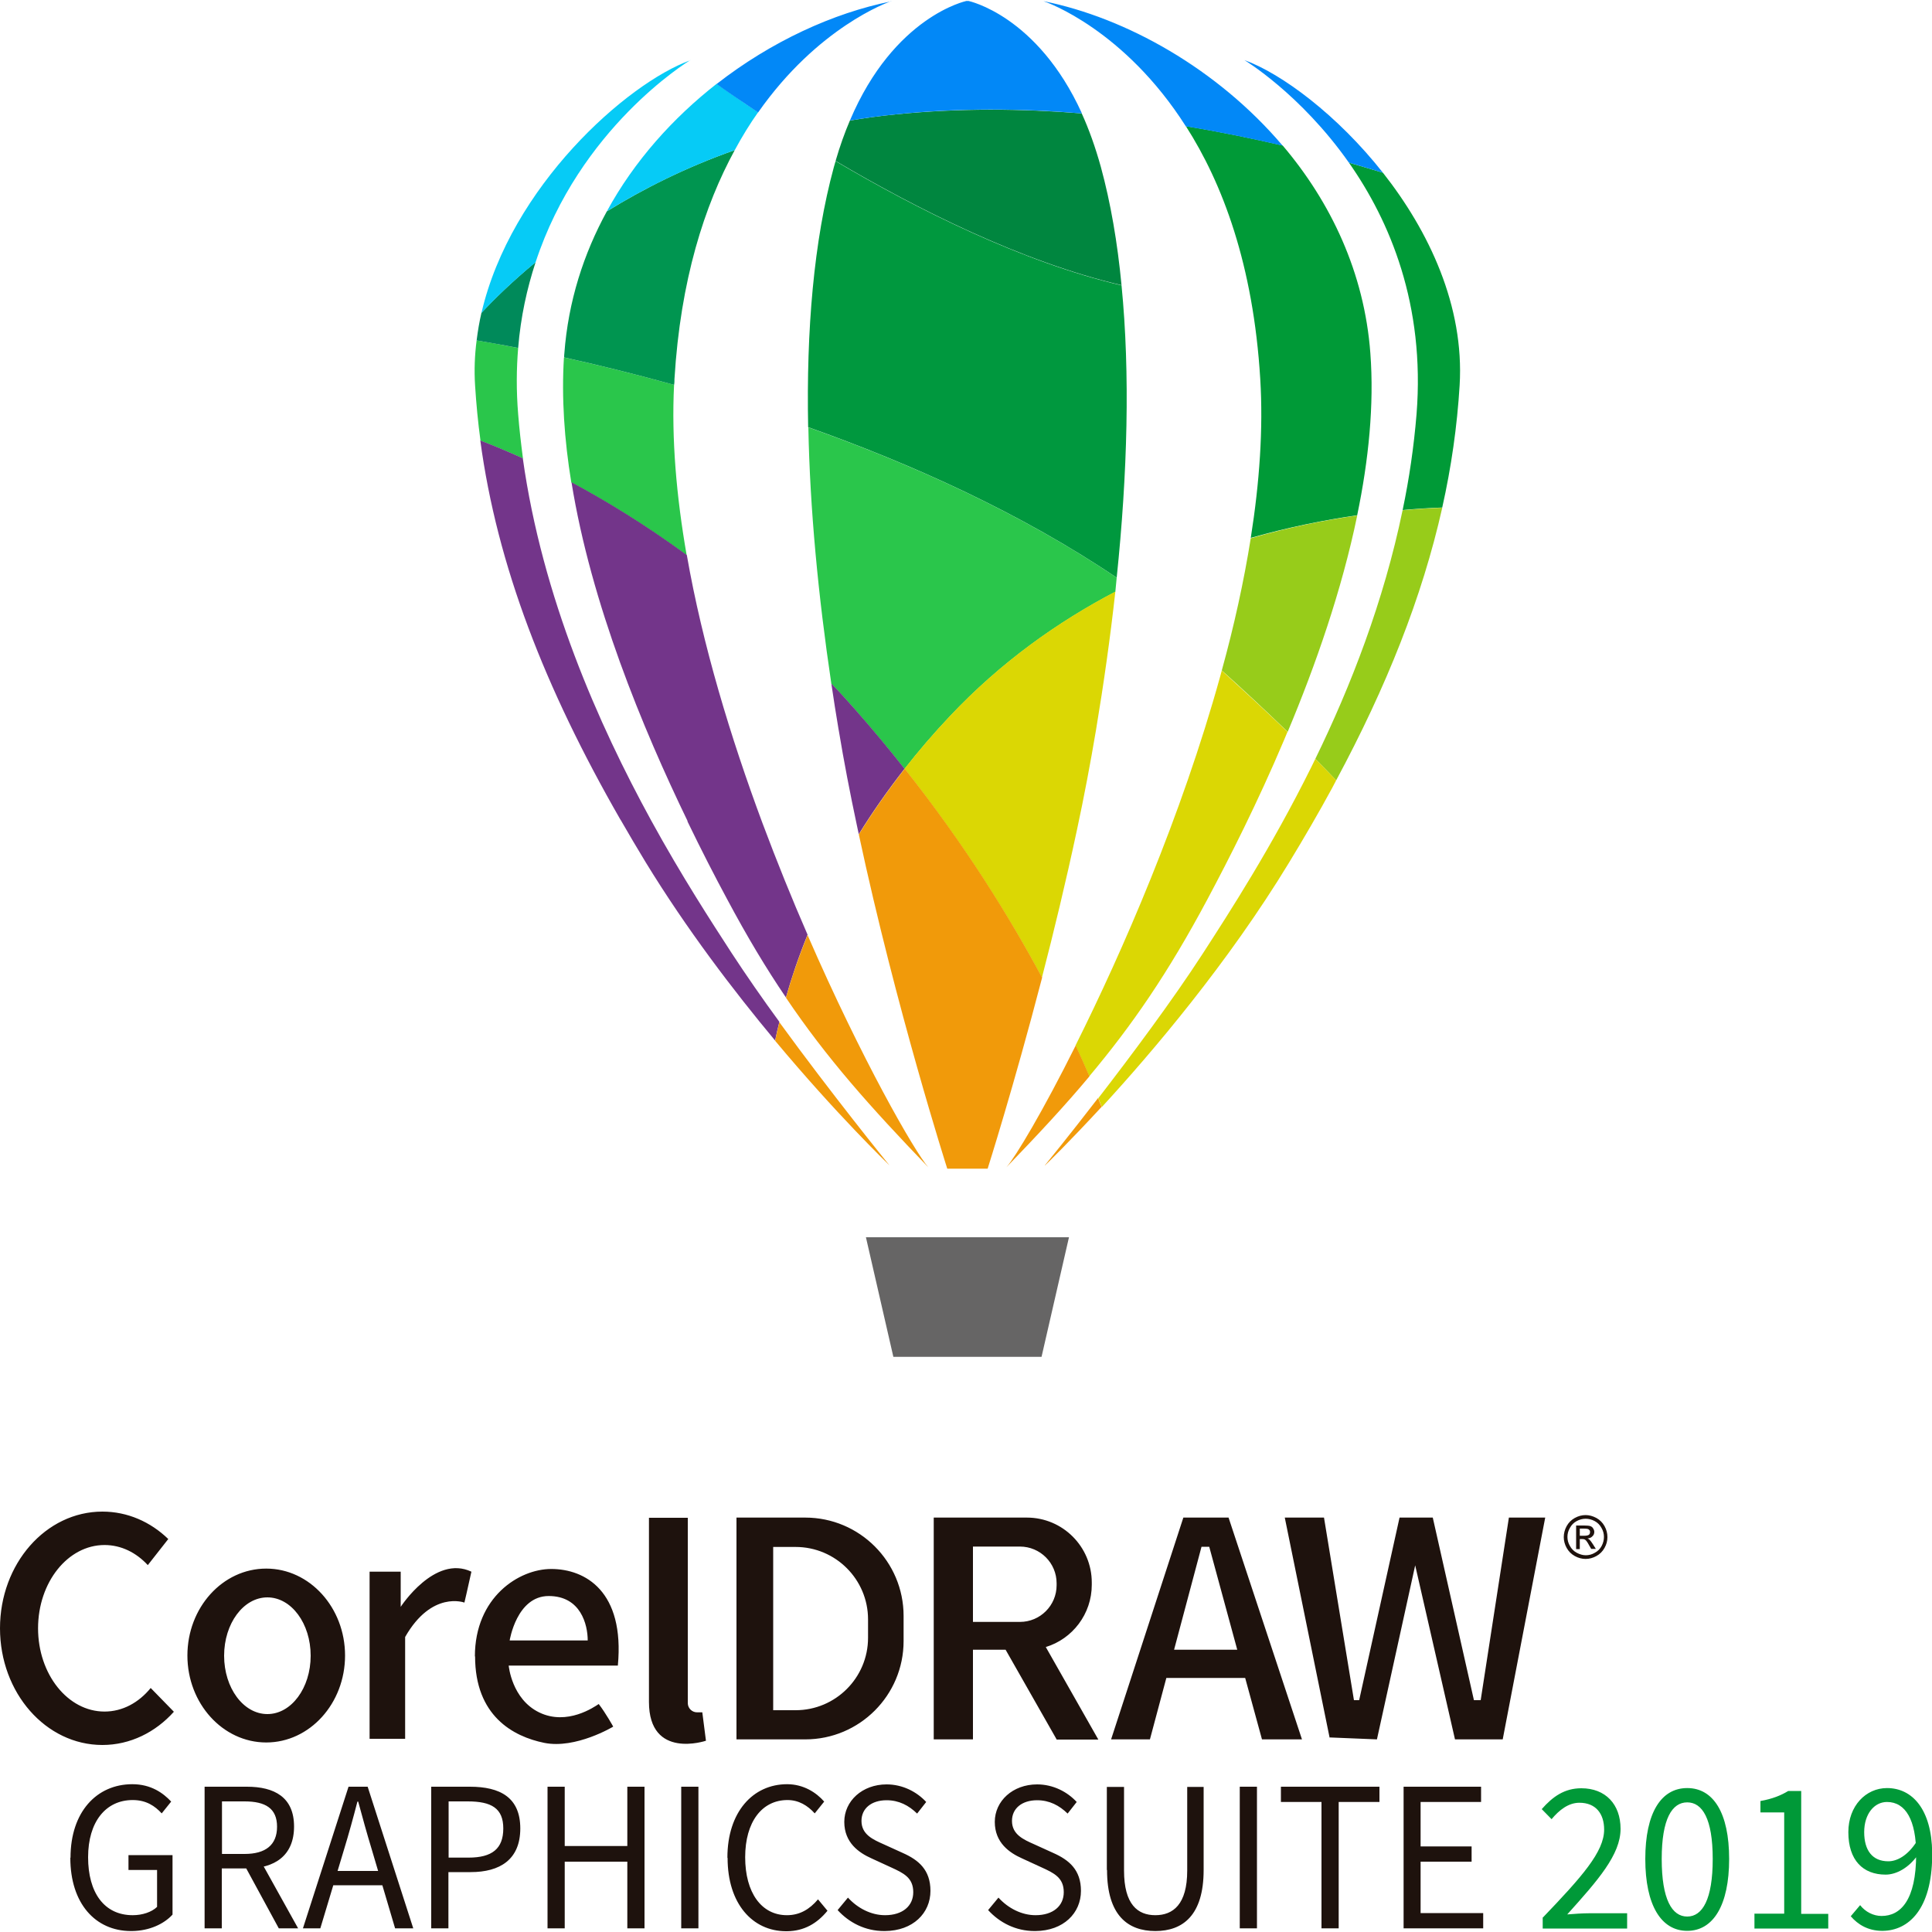 <?xml version="1.0" encoding="UTF-8"?>
<svg id="Layer_1" data-name="Layer 1" xmlns="http://www.w3.org/2000/svg" xmlns:xlink="http://www.w3.org/1999/xlink" viewBox="0 0 100 100">
  <defs>
    <style>
      .cls-1 {
        fill: url(#linear-gradient-8);
      }

      .cls-1, .cls-2, .cls-3, .cls-4, .cls-5, .cls-6, .cls-7, .cls-8, .cls-9, .cls-10, .cls-11, .cls-12, .cls-13, .cls-14, .cls-15, .cls-16, .cls-17, .cls-18, .cls-19, .cls-20, .cls-21 {
        stroke-width: 0px;
      }

      .cls-1, .cls-2, .cls-5, .cls-6, .cls-10, .cls-12, .cls-16, .cls-19, .cls-20, .cls-21 {
        fill-rule: evenodd;
      }

      .cls-2 {
        fill: url(#linear-gradient-7);
      }

      .cls-3 {
        fill: url(#linear-gradient);
      }

      .cls-4 {
        fill: #009550;
      }

      .cls-5 {
        fill: url(#linear-gradient-9);
      }

      .cls-6 {
        fill: url(#linear-gradient-3);
      }

      .cls-7 {
        fill: #009938;
      }

      .cls-8 {
        fill: #1e120d;
      }

      .cls-9 {
        fill: #00863f;
      }

      .cls-10 {
        fill: url(#linear-gradient-2);
      }

      .cls-11 {
        fill: #06cbf6;
      }

      .cls-12 {
        fill: url(#linear-gradient-5);
      }

      .cls-13 {
        fill: #2ac64b;
      }

      .cls-14 {
        fill: #008a5a;
      }

      .cls-15 {
        fill: #009a37;
      }

      .cls-16 {
        fill: #97cc1a;
      }

      .cls-17 {
        fill: #666565;
      }

      .cls-18 {
        fill: #00983e;
      }

      .cls-19 {
        fill: url(#linear-gradient-6);
      }

      .cls-20 {
        fill: url(#linear-gradient-4);
      }

      .cls-21 {
        fill: url(#linear-gradient-10);
      }
    </style>
    <linearGradient id="linear-gradient" x1="-45712.38" y1="19629.08" x2="-45590.18" y2="19625.38" gradientTransform="translate(11603.84 4969.92) scale(.25 -.25)" gradientUnits="userSpaceOnUse">
      <stop offset="0" stop-color="#0288f7"/>
      <stop offset="1" stop-color="#2ee2bd"/>
    </linearGradient>
    <linearGradient id="linear-gradient-2" x1="-45703.03" y1="19448.95" x2="-45733.09" y2="19523.29" gradientTransform="translate(11603.84 4969.92) scale(.25 -.25)" gradientUnits="userSpaceOnUse">
      <stop offset="0" stop-color="#cb1918"/>
      <stop offset=".39" stop-color="#a2183d"/>
      <stop offset=".75" stop-color="#902869"/>
      <stop offset="1" stop-color="#73358a"/>
    </linearGradient>
    <linearGradient id="linear-gradient-3" x1="-45718.22" y1="19442.81" x2="-45748.28" y2="19517.15" xlink:href="#linear-gradient-2"/>
    <linearGradient id="linear-gradient-4" x1="-45676.49" y1="19459.68" x2="-45706.55" y2="19534.02" xlink:href="#linear-gradient-2"/>
    <linearGradient id="linear-gradient-5" x1="-45614.71" y1="19501.76" x2="-45658.33" y2="19454.11" gradientTransform="translate(11603.84 4969.92) scale(.25 -.25)" gradientUnits="userSpaceOnUse">
      <stop offset="0" stop-color="#add816"/>
      <stop offset="1" stop-color="#dbd704"/>
    </linearGradient>
    <linearGradient id="linear-gradient-6" x1="-45647.7" y1="19410.21" x2="-45684.83" y2="19472.83" gradientTransform="translate(11603.84 4969.92) scale(.25 -.25)" gradientUnits="userSpaceOnUse">
      <stop offset="0" stop-color="#e1282b"/>
      <stop offset=".39" stop-color="#e3402a"/>
      <stop offset=".7" stop-color="#e76226"/>
      <stop offset="1" stop-color="#f19a0a"/>
    </linearGradient>
    <linearGradient id="linear-gradient-7" x1="-45645.32" y1="19411.62" x2="-45682.46" y2="19474.24" xlink:href="#linear-gradient-6"/>
    <linearGradient id="linear-gradient-8" x1="-45651.64" y1="19407.87" x2="-45688.77" y2="19470.5" xlink:href="#linear-gradient-6"/>
    <linearGradient id="linear-gradient-9" x1="-45672.11" y1="19395.73" x2="-45709.24" y2="19458.36" xlink:href="#linear-gradient-6"/>
    <linearGradient id="linear-gradient-10" x1="-45678.97" y1="19391.66" x2="-45716.11" y2="19454.29" xlink:href="#linear-gradient-6"/>
  </defs>
  <g>
    <path class="cls-13" d="M27.07,23.73c-.86-.39-1.6-.69-2.2-.92-.13-.95-.22-1.91-.28-2.86-.05-.79-.02-1.57.08-2.33.51.08,1.24.21,2.15.39-.09,1.08-.1,2.22,0,3.43.06.77.15,1.54.25,2.3ZM35.54,28.74c-2.17-1.59-4.2-2.82-5.97-3.77-.36-2.2-.51-4.39-.38-6.47,1.64.36,3.57.83,5.7,1.42-.14,2.78.12,5.77.65,8.81h0ZM57.8,29.9c-.02.24-.05.48-.07.73-2.96,1.55-5.91,3.63-8.56,6.44-.86.91-1.64,1.82-2.35,2.73-.8-1.01-1.66-2.04-2.56-3.07-.41-.46-.81-.91-1.23-1.34-.68-4.56-1.11-9.06-1.19-13.27,5.27,1.87,10.96,4.41,15.97,7.79h0Z"/>
    <path class="cls-14" d="M27.72,13.58c-.44,1.34-.77,2.82-.9,4.43-.91-.18-1.64-.3-2.15-.39.06-.48.14-.96.25-1.43.64-.69,1.58-1.61,2.8-2.62Z"/>
    <path class="cls-4" d="M38.03,7.77c-1.56,2.86-2.81,6.71-3.12,11.85,0,.1,0,.2-.02.3-2.13-.59-4.06-1.06-5.69-1.42,0-.07,0-.14.01-.2.2-2.7,1-5.17,2.2-7.36,1.86-1.15,4.06-2.27,6.62-3.17Z"/>
    <path class="cls-18" d="M57.8,29.9c-5.01-3.38-10.7-5.92-15.97-7.79-.1-5.02.29-9.64,1.33-13.46.03-.11.06-.21.09-.31,4.18,2.47,9.63,5.22,14.8,6.43.45,4.56.31,9.74-.25,15.13h0Z"/>
    <path class="cls-15" d="M75.55,19.95c-.13,2.12-.43,4.22-.9,6.32-.6.02-1.28.06-2.05.13.34-1.62.58-3.27.72-4.96.45-5.67-1.38-10-3.5-13.02.62.18,1.21.35,1.76.52,2.38,3.02,4.22,6.9,3.97,11.01ZM70.25,26.67c-1.66.24-3.54.61-5.51,1.17.45-2.85.65-5.63.49-8.23-.36-5.92-1.96-10.13-3.85-13.08,1.77.29,3.45.64,5.01,1,2.48,2.92,4.23,6.57,4.54,10.76.2,2.67-.09,5.52-.68,8.37Z"/>
    <path class="cls-9" d="M58.05,14.76c-5.17-1.21-10.62-3.96-14.8-6.43.22-.76.47-1.46.74-2.09.77-.13,1.55-.24,2.37-.32,3.27-.33,6.53-.3,9.63-.05.37.81.7,1.73.99,2.77.51,1.87.86,3.92,1.07,6.12Z"/>
    <path class="cls-11" d="M35.73,3.11c-.17.11-5.73,3.52-8.01,10.47-1.22,1-2.15,1.92-2.8,2.62,1.51-6.55,7.54-11.9,10.81-13.08ZM39.24,5.81c-.42.59-.82,1.24-1.21,1.96-2.55.9-4.76,2.02-6.62,3.17,1.42-2.61,3.42-4.83,5.68-6.6.54.38,1.27.89,2.15,1.47h0Z"/>
    <path class="cls-3" d="M71.58,8.94c-.55-.17-1.14-.34-1.76-.52-2.51-3.57-5.41-5.31-5.41-5.31,1.93.7,4.82,2.85,7.17,5.83ZM66.39,7.54c-1.55-.36-3.23-.71-5.01-1C58.2,1.54,54.2.12,54.01.06c4.28.86,9,3.5,12.38,7.48ZM55.99,5.87c-3.1-.26-6.37-.29-9.63.05-.81.08-1.6.19-2.37.32C46.28.83,50.02.05,50.02.05h.11s3.56.74,5.87,5.82ZM46.13.06c-.18.06-3.8,1.35-6.89,5.76-.89-.59-1.62-1.09-2.15-1.47,2.82-2.2,6.04-3.68,9.04-4.28h0Z"/>
    <path class="cls-17" d="M50.07,70.23h3.84l1.42-6.19h-10.51l1.42,6.19h3.83Z"/>
    <path class="cls-8" d="M81.77,79.49h.24c.11,0,.19-.02.23-.05.04-.03.06-.08.06-.14,0-.04,0-.07-.03-.1-.02-.03-.05-.05-.08-.06-.04-.01-.1-.02-.2-.02h-.22v.37ZM81.58,80.18v-1.22h.42c.14,0,.25.01.31.03.06.02.12.06.15.12.04.06.06.12.06.18,0,.09-.03.17-.1.23-.06.07-.15.1-.25.11.04.02.08.04.1.06.05.05.11.13.18.24l.15.24h-.24l-.11-.19c-.08-.15-.15-.25-.2-.28-.04-.03-.09-.04-.16-.04h-.12v.52h-.2ZM82.07,78.61c-.16,0-.31.04-.46.12-.15.08-.27.2-.35.35-.09.15-.13.31-.13.47s.04.32.13.47c.08.15.2.27.35.35.15.08.31.13.47.13s.32-.04.47-.13c.15-.08.27-.2.35-.35.08-.15.12-.31.12-.47s-.04-.32-.13-.47c-.08-.15-.2-.27-.35-.35-.15-.08-.31-.12-.46-.12h0ZM82.07,78.42c.19,0,.37.05.56.15.18.1.32.24.42.42.1.18.15.37.15.57s-.05.38-.15.56c-.1.18-.24.32-.42.42s-.37.15-.56.15-.38-.05-.56-.15c-.18-.1-.32-.24-.42-.42-.1-.18-.15-.37-.15-.56s.05-.39.15-.57c.1-.18.24-.32.42-.42.18-.1.37-.15.56-.15h0ZM68.84,89.93l2.43.1,1.98-9.01,2.06,9.01h2.47l2.2-11.48h-1.88l-1.46,9.45h-.35l-2.13-9.45h-1.72l-2.09,9.45h-.27l-1.55-9.45h-2.03l2.32,11.39ZM64.04,85.39l-1.45-5.33h-.4l-1.42,5.33h3.28ZM64.44,86.85h-4.07l-.85,3.18h-2.01l3.74-11.48h2.34l3.8,11.48h-2.07l-.87-3.18ZM50.36,83.95h2.43c1.05,0,1.9-.85,1.9-1.9v-.1c0-1.05-.85-1.9-1.9-1.9h-2.43v3.89ZM54.69,90.03l-2.64-4.64h-1.69v4.64h-2.03v-11.48h4.82c1.86,0,3.36,1.51,3.36,3.36v.12c0,1.51-1,2.8-2.38,3.22l2.72,4.79h-2.17ZM44.93,83.81v.96c0,2.07-1.68,3.75-3.75,3.75h-1.16v-8.45h1.16c2.07,0,3.75,1.68,3.75,3.75ZM41.68,78.55h-3.56v11.48h3.56c2.81,0,5.09-2.28,5.09-5.09v-1.3c0-2.81-2.28-5.09-5.09-5.09ZM36.35,88.63h-.27c-.26,0-.48-.21-.48-.48v-9.59h-2.01v9.53c0,3.01,2.95,2.01,2.95,2.01l-.19-1.48ZM30.42,84.91h-4.04s.36-2.3,2.02-2.3,2.02,1.48,2.02,2.3ZM24.59,85.73c0,3.08,1.96,4.15,3.58,4.48,1.63.33,3.57-.84,3.57-.84,0,0-.38-.69-.75-1.17-.23.15-1.63,1.13-3.07.44-1.44-.69-1.59-2.43-1.59-2.43h5.65c.36-3.85-1.69-5-3.45-5-1.67,0-3.95,1.46-3.95,4.53h0ZM24.04,82.94s.15-.63.36-1.59c-1.9-.9-3.66,1.82-3.66,1.82v-1.82h-1.61v8.65h1.84v-5.27c1.38-2.42,3.07-1.78,3.07-1.78h0ZM16.08,85.7c0,1.67-1,3.02-2.24,3.02s-2.24-1.35-2.24-3.02,1-3.02,2.24-3.02,2.24,1.35,2.24,3.02ZM13.78,81.19c-2.26,0-4.08,2.02-4.08,4.5s1.83,4.5,4.08,4.5,4.08-2.02,4.08-4.5-1.83-4.5-4.08-4.5ZM9,88.6c-.95,1.06-2.26,1.72-3.7,1.72C2.37,90.32,0,87.62,0,84.28s2.37-6.04,5.3-6.04c1.3,0,2.49.53,3.41,1.42l-1.06,1.35c-.6-.65-1.38-1.04-2.24-1.04-1.9,0-3.44,1.93-3.44,4.31s1.54,4.31,3.44,4.31c.93,0,1.77-.46,2.39-1.22l1.19,1.22Z"/>
    <path class="cls-7" d="M79.84,99.27c2.04-2.13,3.19-3.42,3.19-4.57,0-.81-.42-1.39-1.28-1.39-.57,0-1.05.38-1.44.85l-.51-.52c.57-.65,1.18-1.08,2.05-1.08,1.25,0,2.03.83,2.03,2.1,0,1.34-1.17,2.66-2.76,4.43.37-.03.79-.06,1.14-.06h1.96v.79h-4.37v-.54ZM88.65,96.22c0-2.09-.54-2.93-1.32-2.93s-1.32.84-1.32,2.93.53,2.98,1.32,2.98,1.32-.89,1.32-2.98ZM85.16,96.22c0-2.39.82-3.67,2.17-3.67s2.17,1.28,2.17,3.67-.82,3.72-2.17,3.72-2.17-1.33-2.17-3.72ZM90.8,99.05h1.55v-5.24h-1.23v-.59c.62-.11,1.06-.29,1.44-.52h.67v6.36h1.4v.76h-3.82v-.76ZM95.79,99.19l.49-.58c.27.35.69.56,1.11.56.98,0,1.79-.81,1.79-3.2,0-1.75-.54-2.7-1.51-2.7-.66,0-1.18.62-1.18,1.56s.42,1.51,1.25,1.51c.44,0,.99-.28,1.46-1.01l.03.73c-.43.6-1.06.97-1.63.97-1.17,0-1.93-.74-1.93-2.2,0-1.36.91-2.28,2-2.28,1.32,0,2.31,1.11,2.34,3.34v.16c-.02,2.79-1.23,3.87-2.55,3.89h-.07c-.71-.01-1.23-.33-1.59-.75h0Z"/>
    <path class="cls-8" d="M3.65,96.15c0-2.36,1.35-3.8,3.2-3.8.97,0,1.6.46,2.01.9l-.49.61c-.35-.38-.8-.69-1.5-.69-1.4,0-2.31,1.13-2.31,2.96s.83,3,2.31,3c.5,0,.98-.16,1.26-.43v-1.91h-1.48v-.77h2.28v3.08c-.44.48-1.19.84-2.1.85h-.07c-1.82-.01-3.12-1.42-3.12-3.79h0ZM12.61,96.46l.69-.48,2.13,3.83h-1l-1.82-3.35ZM12.66,95.96c1.08,0,1.68-.46,1.68-1.41s-.6-1.31-1.68-1.31h-1.17v2.72h1.17ZM10.6,92.48h2.18c1.42,0,2.44.54,2.44,2.06s-1.02,2.17-2.44,2.17h-1.3v3.1h-.89v-7.33ZM16.92,96.84h3.21v.74h-3.21v-.74ZM18.03,92.48h1l2.36,7.33h-.94l-1.21-4.09c-.25-.82-.47-1.62-.7-2.47h-.04c-.22.85-.44,1.65-.69,2.47l-1.23,4.09h-.9l2.36-7.33ZM24.25,96.15c1.22,0,1.8-.46,1.8-1.51s-.62-1.4-1.84-1.4h-.99v2.91h1.03ZM22.33,92.48h1.99c1.56,0,2.61.55,2.61,2.16s-1.05,2.26-2.57,2.26h-1.15v2.91h-.89v-7.33ZM28.34,92.48h.89v3.07h3.24v-3.07h.89v7.33h-.89v-3.45h-3.24v3.45h-.89v-7.33ZM35.26,92.48h.89v7.33h-.89v-7.33ZM37.65,96.15c0-2.36,1.32-3.8,3.09-3.8.85,0,1.51.43,1.92.9l-.49.61c-.37-.41-.83-.69-1.41-.69-1.32,0-2.19,1.13-2.19,2.96s.84,3,2.16,3c.66,0,1.17-.3,1.61-.82l.49.59c-.54.66-1.21,1.05-2.09,1.06h-.07c-1.72-.01-3.01-1.42-3.01-3.79ZM43.36,98.86l.53-.64c.5.55,1.2.91,1.92.91.91,0,1.46-.48,1.46-1.19,0-.75-.5-.99-1.16-1.29l-1-.46c-.65-.29-1.41-.81-1.41-1.89s.93-1.94,2.19-1.94c.83,0,1.56.38,2.05.91l-.47.6c-.43-.42-.94-.69-1.58-.69-.78,0-1.3.42-1.3,1.07,0,.71.61.97,1.15,1.21l.99.45c.81.36,1.43.87,1.43,1.96,0,1.15-.9,2.07-2.36,2.08h-.04c-.97,0-1.81-.43-2.41-1.09h0ZM51.15,98.86l.53-.64c.5.55,1.2.91,1.92.91.91,0,1.46-.48,1.46-1.19,0-.75-.5-.99-1.16-1.29l-1-.46c-.65-.29-1.41-.81-1.41-1.89s.93-1.94,2.19-1.94c.83,0,1.56.38,2.05.91l-.47.6c-.43-.42-.94-.69-1.58-.69-.78,0-1.3.42-1.3,1.07,0,.71.61.97,1.15,1.21l.99.45c.81.36,1.43.87,1.43,1.96,0,1.15-.9,2.07-2.36,2.08h-.04c-.97,0-1.81-.43-2.41-1.09h0ZM57.29,96.79v-4.3h.89v4.33c0,1.76.71,2.31,1.62,2.31s1.65-.55,1.65-2.31v-4.33h.85v4.3c0,2.35-1.08,3.16-2.5,3.16s-2.5-.81-2.5-3.16ZM64.17,92.48h.89v7.33h-.89v-7.33ZM68.41,93.27h-2.11v-.79h5.1v.79h-2.11v6.54h-.89v-6.54ZM72.65,92.48h4.01v.79h-3.13v2.3h2.64v.79h-2.64v2.66h3.24v.79h-4.12v-7.33Z"/>
  </g>
  <path class="cls-10" d="M35.58,42.51c.74,1.53,1.44,2.89,2.05,4.02,1.04,1.95,2.03,3.6,3.05,5.1.29-1.03.66-2.12,1.12-3.25-.79-1.81-1.58-3.76-2.34-5.79-1.64-4.41-3.1-9.21-3.91-13.86-2.17-1.59-4.2-2.82-5.97-3.77,1.01,6.27,3.68,12.73,6.01,17.54h0Z"/>
  <path class="cls-6" d="M32.12,42.43c.42.73.85,1.46,1.3,2.2,2.11,3.45,4.54,6.64,6.7,9.23.06-.31.14-.64.22-.97-.88-1.2-1.73-2.43-2.47-3.56-1.05-1.62-2.58-3.97-4.17-6.87-2.72-4.97-5.63-11.53-6.64-18.74-.86-.39-1.6-.69-2.2-.92.87,6.47,3.34,12.81,7.25,19.62h0Z"/>
  <path class="cls-20" d="M43.41,37.78c.27,1.63.59,3.29.94,4.93.03.16.07.31.1.47.69-1.12,1.48-2.25,2.37-3.39-.83-1.05-1.68-2.07-2.56-3.07-.41-.46-.81-.91-1.23-1.34.12.8.24,1.6.38,2.41h0Z"/>
  <path class="cls-16" d="M72.6,26.4c-.98,4.74-2.69,9.13-4.52,12.88.37.37.73.74,1.08,1.11,2.6-4.84,4.45-9.47,5.49-14.11-.6.02-1.28.06-2.05.13ZM64.74,27.85c-.36,2.26-.87,4.57-1.5,6.85,1.08.97,2.25,2.06,3.41,3.18,1.45-3.46,2.8-7.33,3.6-11.2-1.66.24-3.54.61-5.51,1.18h0Z"/>
  <path class="cls-12" d="M49.17,37.06c-.86.91-1.64,1.82-2.35,2.73,3.11,3.94,5.43,7.68,7.11,10.81.61-2.35,1.24-4.96,1.81-7.63.37-1.72.7-3.47.99-5.19.4-2.4.74-4.8,1-7.16-2.96,1.55-5.91,3.63-8.56,6.44ZM68.08,39.28c-.07.14-.14.29-.21.43-2.07,4.17-4.24,7.52-5.61,9.64-1.58,2.44-3.72,5.3-5.41,7.49.06.16.12.31.18.46,2.62-2.85,6.53-7.45,9.69-12.65.79-1.3,1.54-2.59,2.23-3.86.07-.13.14-.26.21-.4-.35-.37-.71-.74-1.08-1.11h0ZM63.24,34.7l-.08.3c-2.01,7.25-5.07,14.27-7.49,19.11.26.58.5,1.11.71,1.6,2.23-2.66,4.08-5.35,6.12-9.17,1.12-2.1,2.58-4.97,3.96-8.23l.18-.43c-1.16-1.12-2.34-2.2-3.41-3.18h0Z"/>
  <path class="cls-19" d="M52.09,60.42c1.63-1.69,3.03-3.19,4.3-4.71-.21-.49-.45-1.03-.71-1.6-1.71,3.43-3.11,5.76-3.59,6.31Z"/>
  <path class="cls-2" d="M54.09,60.32c.09-.08,1.24-1.2,2.93-3.03-.06-.14-.12-.29-.18-.46-1.51,1.96-2.67,3.38-2.76,3.49Z"/>
  <path class="cls-1" d="M44.45,43.18c1.93,9.03,4.58,17.31,4.58,17.31h2.09s1.34-4.21,2.82-9.89c-1.68-3.13-3.99-6.87-7.11-10.81-.89,1.14-1.68,2.27-2.37,3.39Z"/>
  <path class="cls-5" d="M40.68,51.64c2.11,3.13,4.33,5.62,7.37,8.78-.71-.81-3.45-5.58-6.25-12.02-.46,1.13-.83,2.21-1.12,3.25h0Z"/>
  <path class="cls-21" d="M40.12,53.87c3.18,3.81,5.79,6.32,5.92,6.45-.14-.17-3.01-3.71-5.7-7.41-.08.33-.16.65-.22.97h0Z"/>
</svg>